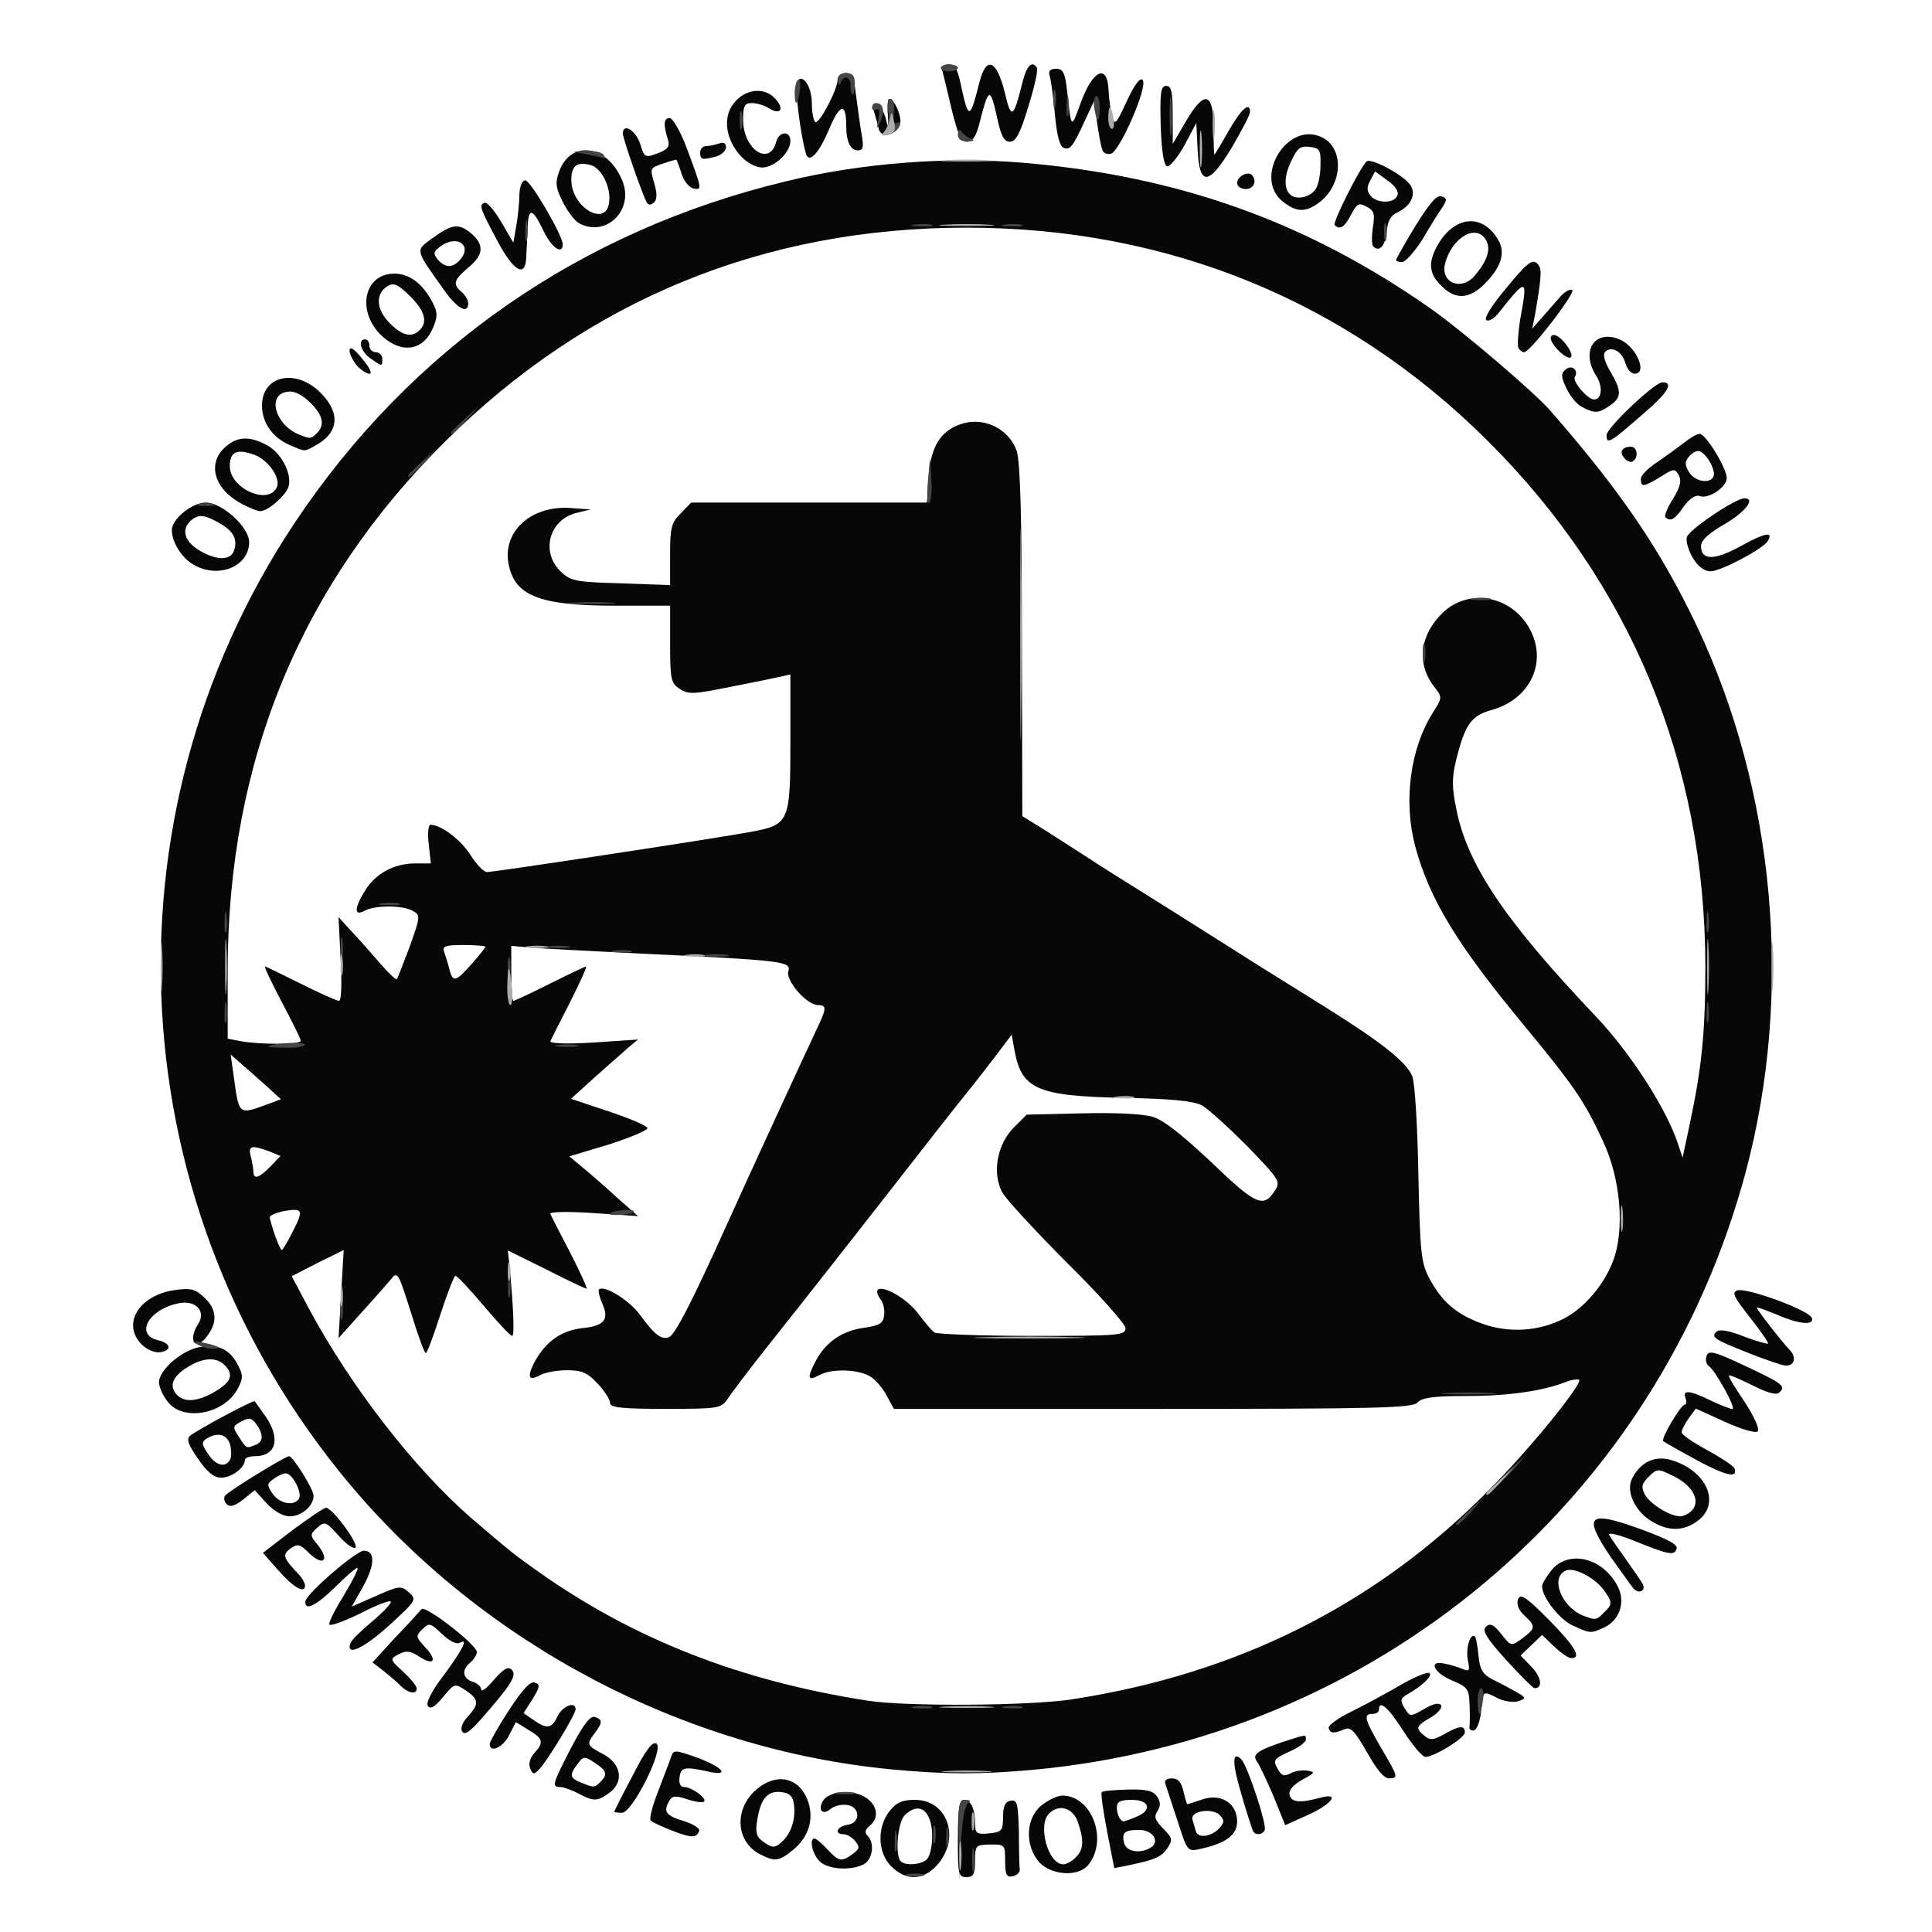 <?xml version="1.0" encoding="utf-8"?>
<!DOCTYPE svg PUBLIC "-//W3C//DTD SVG 1.0//EN" "http://www.w3.org/TR/2001/REC-SVG-20010904/DTD/svg10.dtd">
<svg version="1.0" xmlns="http://www.w3.org/2000/svg" width="59.5mm" height="59.5mm" viewBox="0 0 59.5 59.5" preserveAspectRatio="xMidYMid meet">
 <g fill="#080707">
  <path d="M27.451 57.481 c-0.423 -0.410 -0.450 -1.204 -0.053 -1.707 0.212 -0.265 0.384 -0.344 0.781 -0.344 0.992 0 1.402 1.151 0.714 1.971 -0.437 0.516 -0.979 0.542 -1.442 0.079z m1.098 -0.225 c0.093 -0.093 0.159 -0.397 0.159 -0.701 0 -0.794 -0.397 -1.098 -0.847 -0.648 -0.212 0.198 -0.304 1.244 -0.119 1.416 0.146 0.146 0.635 0.106 0.807 -0.066z"/>
  <path d="M29.501 56.621 c0 -0.926 0.040 -1.191 0.185 -1.191 0.212 0 0.344 0.278 0.344 0.741 0 0.291 0.053 0.331 0.437 0.291 0.384 -0.040 0.423 -0.079 0.423 -0.503 0 -0.331 0.066 -0.476 0.238 -0.503 0.198 -0.040 0.225 0.079 0.251 0.952 0 0.556 0.013 1.085 0.026 1.164 0.013 0.093 -0.093 0.185 -0.212 0.212 -0.198 0.040 -0.238 -0.053 -0.238 -0.476 0 -0.503 -0.013 -0.503 -0.463 -0.503 -0.450 0.013 -0.463 0.026 -0.463 0.516 0 0.397 -0.053 0.489 -0.265 0.489 -0.251 0 -0.265 -0.093 -0.265 -1.191z"/>
  <path d="M32.015 57.362 c-0.450 -0.503 -0.437 -1.336 0.040 -1.746 0.212 -0.172 0.503 -0.317 0.661 -0.317 0.926 0 1.429 1.402 0.781 2.156 -0.304 0.344 -1.098 0.304 -1.482 -0.093z m1.111 -0.159 c0.251 -0.238 0.265 -0.516 0.066 -1.098 -0.159 -0.437 -0.582 -0.556 -0.886 -0.251 -0.357 0.357 -0.026 1.561 0.437 1.561 0.093 0 0.278 -0.093 0.384 -0.212z"/>
  <path d="M25.228 57.309 c-0.225 -0.238 -0.304 -0.688 -0.146 -0.688 0.053 0 0.225 0.146 0.397 0.331 0.357 0.384 0.437 0.397 0.781 0.146 0.212 -0.159 0.225 -0.212 0.079 -0.397 -0.093 -0.119 -0.265 -0.212 -0.357 -0.212 -0.304 0 -0.212 -0.238 0.119 -0.291 0.410 -0.053 0.397 -0.556 -0.013 -0.609 -0.172 -0.026 -0.397 0.026 -0.503 0.119 -0.251 0.212 -0.410 0.040 -0.238 -0.251 0.198 -0.304 0.926 -0.357 1.323 -0.093 0.357 0.238 0.410 0.622 0.119 0.860 -0.146 0.119 -0.172 0.212 -0.066 0.317 0.225 0.225 0.146 0.728 -0.119 0.873 -0.410 0.212 -1.138 0.159 -1.376 -0.106z"/>
  <path d="M34.092 56.383 c-0.119 -0.622 -0.198 -1.164 -0.159 -1.191 0.026 -0.040 0.397 -0.066 0.807 -0.079 0.582 -0.013 0.781 0.040 0.900 0.225 0.106 0.159 0.106 0.291 0 0.450 -0.106 0.159 -0.066 0.278 0.185 0.529 0.291 0.291 0.291 0.344 0.132 0.595 -0.185 0.278 -0.397 0.370 -1.244 0.542 l-0.397 0.079 -0.225 -1.151z m1.349 0.516 c0.291 -0.185 0.066 -0.542 -0.357 -0.542 -0.463 0 -0.542 0.079 -0.463 0.410 0.079 0.265 0.489 0.331 0.820 0.132z m-0.463 -0.939 c0.516 -0.198 0.437 -0.529 -0.119 -0.529 -0.357 0 -0.463 0.053 -0.463 0.238 0 0.212 0.106 0.423 0.212 0.423 0.013 0 0.185 -0.053 0.370 -0.132z"/>
  <path d="M23.416 57.110 c-0.767 -0.384 -0.820 -1.416 -0.106 -2.011 0.595 -0.503 1.270 -0.370 1.548 0.304 0.225 0.556 0.079 1.138 -0.410 1.548 -0.450 0.370 -0.569 0.397 -1.032 0.159z m0.714 -0.437 c0.251 -0.251 0.384 -0.701 0.317 -1.124 -0.026 -0.225 -0.132 -0.331 -0.384 -0.357 -0.423 -0.053 -0.635 0.198 -0.741 0.847 -0.066 0.384 -0.026 0.529 0.159 0.661 0.317 0.238 0.397 0.225 0.648 -0.026z"/>
  <path d="M36.261 56.065 c-0.172 -0.529 -0.344 -1.045 -0.370 -1.124 -0.040 -0.106 0.040 -0.172 0.198 -0.172 0.198 0 0.291 0.119 0.357 0.397 0.053 0.225 0.106 0.397 0.119 0.397 0.026 0 0.225 -0.066 0.463 -0.146 0.569 -0.198 1.072 0.119 1.072 0.675 0 0.423 -0.344 0.675 -1.124 0.847 -0.410 0.093 -0.410 0.079 -0.714 -0.873z m1.323 0.198 c0.132 -0.146 0.119 -0.225 -0.026 -0.370 -0.238 -0.225 -0.913 -0.119 -0.833 0.146 0.026 0.106 0.079 0.265 0.106 0.370 0.079 0.225 0.529 0.146 0.754 -0.146z"/>
  <path d="M20.677 56.369 c-0.304 -0.119 -0.595 -0.251 -0.635 -0.304 -0.053 -0.053 0.053 -0.463 0.238 -0.926 0.172 -0.463 0.357 -0.926 0.397 -1.058 0.066 -0.198 0.132 -0.185 0.807 0.053 0.807 0.304 1.005 0.582 0.317 0.423 -0.728 -0.159 -0.833 -0.132 -0.873 0.185 -0.026 0.172 0.026 0.291 0.132 0.291 0.238 0 0.728 0.357 0.622 0.450 -0.040 0.040 -0.265 0.013 -0.503 -0.066 -0.357 -0.119 -0.463 -0.119 -0.556 0.026 -0.212 0.344 -0.119 0.476 0.423 0.635 0.291 0.093 0.516 0.225 0.489 0.304 -0.079 0.238 -0.251 0.225 -0.860 -0.013z"/>
  <path d="M38.589 56.396 c-0.026 -0.066 -0.198 -0.569 -0.357 -1.138 -0.291 -0.966 -0.291 -1.363 0 -1.072 0.185 0.185 0.807 2.051 0.714 2.183 -0.079 0.146 -0.278 0.159 -0.357 0.026z"/>
  <path d="M39.224 55.324 c-0.212 -0.489 -0.437 -0.966 -0.503 -1.058 -0.172 -0.225 -0.026 -0.344 0.754 -0.609 0.781 -0.251 0.741 -0.251 0.741 -0.079 0 0.079 -0.238 0.251 -0.516 0.370 -0.463 0.212 -0.503 0.265 -0.357 0.516 0.119 0.225 0.198 0.251 0.384 0.159 0.132 -0.079 0.370 -0.119 0.529 -0.093 0.265 0.040 0.251 0.066 -0.146 0.278 -0.278 0.159 -0.423 0.317 -0.397 0.463 0.053 0.238 0.317 0.265 0.952 0.093 0.635 -0.172 0.344 0.212 -0.410 0.542 l-0.675 0.304 -0.357 -0.886z"/>
  <path d="M18.918 55.801 c0 -0.026 0.251 -0.529 0.569 -1.124 0.397 -0.781 0.609 -1.058 0.728 -0.979 0.251 0.159 -0.741 2.130 -1.058 2.130 -0.132 0 -0.238 -0.013 -0.238 -0.026z"/>
  <path d="M17.806 55.232 c-0.198 -0.106 -0.463 -0.198 -0.556 -0.198 -0.265 0 -0.238 -0.093 0.344 -1.217 0.384 -0.728 0.595 -0.992 0.728 -0.939 0.238 0.079 0.238 0.172 0 0.489 -0.265 0.357 -0.265 0.384 0.265 0.661 0.556 0.304 0.635 0.860 0.172 1.191 -0.370 0.265 -0.476 0.265 -0.952 0.013z m0.688 -0.357 c0.225 -0.225 0.198 -0.344 -0.172 -0.582 -0.317 -0.212 -0.357 -0.212 -0.529 0.026 -0.265 0.344 -0.251 0.437 0.106 0.582 0.397 0.159 0.410 0.159 0.595 -0.026z"/>
  <path d="M42.095 53.962 c-0.344 -0.609 -0.489 -0.781 -0.661 -0.714 -0.370 0.146 -0.450 0.146 -0.516 -0.026 -0.026 -0.079 0.291 -0.317 0.714 -0.516 0.423 -0.212 1.111 -0.582 1.535 -0.833 0.423 -0.238 0.807 -0.397 0.860 -0.344 0.093 0.079 -0.212 0.384 -0.701 0.661 -0.198 0.119 -0.212 0.185 -0.066 0.423 0.172 0.265 0.172 0.265 0.609 0.013 0.278 -0.159 0.450 -0.198 0.516 -0.106 0.040 0.066 -0.093 0.238 -0.317 0.370 -0.463 0.265 -0.489 0.331 -0.198 0.569 0.185 0.146 0.278 0.132 0.609 -0.053 0.463 -0.265 0.635 -0.278 0.635 -0.053 0 0.172 -0.939 0.754 -1.217 0.754 -0.093 0 -0.397 -0.357 -0.675 -0.794 -0.463 -0.728 -0.754 -0.979 -0.754 -0.661 0 0.079 -0.093 0.132 -0.198 0.132 -0.291 0 -0.251 0.159 0.265 1.045 0.529 0.900 0.542 0.939 0.238 0.939 -0.159 0 -0.397 -0.304 -0.675 -0.807z"/>
  <path d="M16.325 54.451 c-0.053 -0.132 0 -0.317 0.132 -0.463 0.304 -0.331 0.265 -0.450 -0.185 -0.714 l-0.384 -0.238 -0.212 0.410 c-0.185 0.370 -0.595 0.556 -0.595 0.265 0 -0.066 0.265 -0.542 0.595 -1.045 0.423 -0.648 0.661 -0.900 0.794 -0.847 0.172 0.053 0.159 0.132 -0.066 0.503 l-0.278 0.437 0.304 0.212 c0.410 0.291 0.569 0.265 0.741 -0.119 0.146 -0.304 0.556 -0.476 0.556 -0.212 0 0.159 -0.886 1.614 -1.124 1.852 -0.159 0.172 -0.198 0.159 -0.278 -0.040z"/>
  <path d="M27.451 54.491 c-6.390 -0.609 -12.554 -3.863 -16.682 -8.784 -7.078 -8.453 -7.766 -20.479 -1.693 -29.607 3.572 -5.358 8.797 -8.996 15.134 -10.517 2.328 -0.569 5.001 -0.767 7.316 -0.569 4.789 0.410 8.731 1.826 12.528 4.485 0.979 0.688 3.215 2.593 3.704 3.162 2.170 2.487 3.373 4.260 4.485 6.588 2.434 5.120 2.990 11.337 1.521 16.841 -2.725 10.160 -11.390 17.436 -21.947 18.415 -1.654 0.146 -2.646 0.146 -4.366 -0.013z m5.556 -2.156 c5.106 -0.781 9.379 -2.924 12.859 -6.456 1.230 -1.230 2.884 -3.268 2.765 -3.387 -0.040 -0.026 -0.238 0 -0.437 0.079 -0.714 0.278 -1.786 0.423 -3.069 0.423 -0.992 0 -1.336 0.053 -1.468 0.198 -0.146 0.172 -1.217 0.198 -8.149 0.198 l-7.977 0 -0.212 -0.384 c-0.106 -0.225 -0.331 -0.489 -0.489 -0.595 -0.344 -0.238 -1.191 -0.278 -1.587 -0.066 -0.370 0.198 -0.397 0.106 -0.132 -0.410 0.304 -0.595 0.820 -0.952 1.508 -1.045 0.463 -0.066 0.582 -0.132 0.609 -0.384 0.026 -0.172 -0.026 -0.397 -0.119 -0.503 -0.079 -0.106 -0.119 -0.225 -0.079 -0.278 0.172 -0.159 0.913 0.278 1.257 0.741 0.198 0.265 0.410 0.516 0.489 0.569 0.066 0.053 1.429 0.106 3.016 0.106 2.659 0 2.871 -0.013 2.871 -0.238 0 -0.119 -0.807 -1.032 -1.799 -2.011 -0.979 -0.979 -1.879 -1.958 -1.998 -2.170 -0.317 -0.595 -0.159 -1.468 0.344 -1.984 l0.410 -0.410 1.693 -0.040 c1.005 -0.026 1.879 0.013 2.183 0.106 0.331 0.093 0.913 0.556 1.812 1.402 1.363 1.310 1.601 1.416 1.945 0.886 0.198 -0.291 0.159 -0.344 -0.833 -1.376 -0.582 -0.582 -1.217 -1.164 -1.416 -1.270 -0.278 -0.132 -0.939 -0.198 -2.381 -0.225 -2.699 -0.053 -3.175 -0.265 -3.387 -1.508 l-0.079 -0.437 -0.529 0.701 c-0.291 0.384 -0.635 0.820 -0.754 0.966 -0.119 0.146 -0.595 0.741 -1.058 1.336 -2.487 3.188 -4.128 5.278 -5.120 6.522 -0.609 0.767 -1.191 1.535 -1.296 1.707 -0.198 0.278 -0.291 0.291 -1.905 0.291 -1.376 0 -1.707 -0.040 -1.707 -0.185 0 -0.106 -0.172 -0.370 -0.384 -0.595 -0.304 -0.331 -0.489 -0.410 -0.939 -0.410 -0.304 0 -0.661 0.066 -0.820 0.146 -0.357 0.198 -0.423 0.079 -0.198 -0.370 0.344 -0.648 0.820 -0.992 1.482 -1.072 0.688 -0.066 0.847 -0.265 0.609 -0.781 -0.079 -0.185 -0.119 -0.370 -0.093 -0.410 0.159 -0.146 0.913 0.317 1.244 0.754 0.463 0.635 0.675 0.807 0.913 0.714 0.185 -0.066 0.714 -1.098 1.759 -3.413 0.609 -1.363 2.553 -5.569 2.791 -6.072 0.304 -0.635 0.317 -0.741 0.040 -0.741 -0.344 0 -1.005 -0.754 -0.913 -1.045 0.093 -0.304 -0.159 -0.331 -4.564 -0.542 -1.561 -0.079 -3.096 -0.159 -3.400 -0.185 l-0.569 -0.053 0 0.847 c0 0.463 0.026 0.847 0.066 0.847 0.040 0 0.542 -0.238 1.124 -0.529 0.582 -0.291 1.085 -0.529 1.111 -0.529 0.040 0 -0.185 0.489 -0.489 1.098 -0.304 0.595 -0.582 1.138 -0.609 1.204 -0.026 0.066 0.516 0.093 1.323 0.040 l1.376 -0.093 -0.317 0.265 c-0.172 0.159 -0.635 0.556 -1.032 0.913 l-0.714 0.648 1.151 0.384 c0.635 0.212 1.177 0.437 1.204 0.516 0.013 0.066 -0.516 0.291 -1.177 0.503 l-1.230 0.370 0.397 0.331 c0.225 0.185 0.701 0.595 1.058 0.926 l0.661 0.582 -1.376 -0.093 c-0.807 -0.053 -1.349 -0.040 -1.323 0.026 0.026 0.066 0.304 0.609 0.622 1.217 0.304 0.595 0.529 1.085 0.489 1.085 -0.040 0 -0.595 -0.265 -1.244 -0.595 l-1.177 -0.582 0.053 0.489 c0.119 1.257 0.159 2.143 0.079 2.143 -0.053 0 -0.450 -0.423 -0.873 -0.926 -0.437 -0.516 -0.820 -0.926 -0.873 -0.926 -0.040 0 -0.251 0.542 -0.463 1.191 -0.212 0.661 -0.410 1.191 -0.450 1.191 -0.040 0 -0.251 -0.569 -0.463 -1.270 -0.384 -1.217 -0.410 -1.257 -0.609 -1.005 -0.119 0.146 -0.529 0.609 -0.913 1.032 l-0.701 0.781 0.079 -1.363 0.079 -1.349 -0.807 0.397 -0.794 0.410 0.542 1.019 c1.296 2.408 3.254 4.921 4.974 6.416 1.217 1.045 1.389 1.177 2.103 1.680 2.924 2.064 6.191 3.347 10.120 3.956 1.177 0.185 4.974 0.159 6.284 -0.040z m15.147 -11.721 c0.635 -0.331 1.230 -1.019 1.521 -1.773 0.370 -0.966 0.238 -2.553 -0.317 -3.717 -0.556 -1.204 -0.873 -1.667 -2.421 -3.545 -2.064 -2.487 -2.924 -3.903 -3.360 -5.543 -0.357 -1.376 -0.146 -2.977 0.542 -4.075 0.304 -0.476 0.304 -0.489 0.053 -0.807 -0.556 -0.714 -0.450 -1.601 0.265 -2.289 0.794 -0.754 2.090 -0.529 2.659 0.476 0.582 1.032 0.040 2.196 -1.164 2.527 -0.622 0.172 -0.820 0.437 -1.098 1.587 -0.119 0.489 -0.119 0.820 0.013 1.442 0.331 1.720 1.495 3.453 4.286 6.390 1.045 1.098 2.143 2.778 2.527 3.889 l0.159 0.476 0.212 -0.992 c0.384 -1.799 0.489 -2.871 0.489 -4.921 -0.013 -6.257 -2.302 -11.774 -6.694 -16.153 -4.326 -4.313 -9.842 -6.575 -16.060 -6.575 -6.244 0 -11.655 2.223 -16.047 6.575 -4.458 4.419 -6.694 9.856 -6.707 16.259 l0 2.143 0.410 0.079 c0.582 0.106 1.839 0.106 1.839 -0.013 0 -0.066 -0.265 -0.595 -0.582 -1.191 -0.317 -0.609 -0.556 -1.098 -0.516 -1.098 0.026 0 0.516 0.238 1.098 0.529 0.582 0.291 1.111 0.529 1.177 0.529 0.079 0 0.093 -0.529 0.053 -1.283 l-0.066 -1.296 0.423 0.463 c0.238 0.251 0.635 0.701 0.873 0.979 0.251 0.291 0.476 0.503 0.503 0.463 0.026 -0.026 0.198 -0.489 0.397 -1.005 0.331 -0.926 0.331 -0.966 0.079 -1.098 -0.317 -0.172 -1.138 -0.172 -1.468 0 -0.331 0.185 -0.331 -0.066 0.013 -0.622 0.317 -0.516 0.886 -0.833 1.535 -0.833 l0.489 0 -0.066 -0.595 c-0.040 -0.331 -0.013 -0.595 0.053 -0.595 0.331 0 0.939 0.463 1.230 0.926 0.185 0.291 0.410 0.529 0.516 0.529 0.225 0 6.853 -1.005 8.083 -1.230 1.230 -0.225 1.257 -0.278 1.257 -2.844 l0 -2.011 -0.291 0.066 c-0.172 0.040 -0.873 0.185 -1.561 0.317 -1.111 0.225 -1.296 0.238 -1.548 0.066 -0.278 -0.172 -0.304 -0.291 -0.304 -1.376 l0 -1.191 -1.707 0 c-2.315 0 -3.082 -0.304 -3.268 -1.283 -0.198 -1.019 0.728 -1.839 1.971 -1.720 l0.556 0.040 -0.437 0.106 c-0.847 0.212 -1.111 1.217 -0.476 1.812 0.304 0.291 0.463 0.317 1.852 0.357 l1.508 0.053 0 -0.952 c0 -0.820 0.040 -0.979 0.331 -1.257 l0.317 -0.331 3.625 0 3.638 0 0.053 -0.794 c0.066 -0.979 0.397 -1.468 1.098 -1.654 0.675 -0.172 1.389 0.212 1.614 0.860 0.106 0.331 0.159 2.037 0.159 5.861 l0.013 5.384 0.767 0.476 c0.410 0.265 0.966 0.622 1.217 0.781 0.251 0.172 1.389 0.886 2.514 1.587 1.124 0.714 2.394 1.508 2.805 1.773 0.423 0.265 1.336 0.833 2.037 1.270 1.733 1.085 2.500 1.693 2.672 2.130 0.079 0.225 0.159 1.535 0.185 3.029 0.053 2.368 0.079 2.699 0.331 3.175 0.384 0.728 0.833 1.124 1.654 1.416 0.820 0.291 1.733 0.225 2.487 -0.159z m-39.158 -2.646 c0.357 -0.701 0.344 -0.767 -0.225 -0.675 -0.278 0.053 -0.489 0.146 -0.463 0.212 0.093 0.397 0.317 0.992 0.370 0.992 0.026 0 0.172 -0.238 0.317 -0.529z m-0.661 -2.051 l0.304 -0.317 -0.357 -0.146 c-0.542 -0.198 -0.648 -0.172 -0.556 0.172 0.040 0.159 0.079 0.370 0.079 0.463 0 0.251 0.185 0.185 0.529 -0.172z m0 -1.945 l0.317 -0.119 -0.450 -0.410 c-0.251 -0.225 -0.609 -0.542 -0.781 -0.688 l-0.317 -0.278 0.093 0.661 c0.172 1.244 0.132 1.204 1.138 0.833z m6.191 -4.286 c0.238 -0.265 0.423 -0.503 0.423 -0.529 0 -0.026 -0.304 -0.053 -0.675 -0.053 -0.569 0 -0.661 0.040 -0.595 0.212 0.040 0.119 0.119 0.357 0.159 0.529 0.106 0.423 0.198 0.397 0.688 -0.159z"/>
  <path d="M14.235 53.327 c-0.066 -0.093 0 -0.278 0.172 -0.463 0.357 -0.384 0.344 -0.529 -0.066 -0.807 -0.344 -0.225 -0.344 -0.212 -0.701 0.212 -0.251 0.304 -0.397 0.384 -0.463 0.265 -0.066 -0.093 0.119 -0.450 0.437 -0.873 0.595 -0.794 0.833 -1.230 0.556 -1.072 -0.106 0.066 -0.317 -0.040 -0.556 -0.265 -0.357 -0.344 -0.397 -0.357 -0.609 -0.146 -0.212 0.212 -0.198 0.238 0.093 0.556 0.384 0.410 0.265 0.582 -0.198 0.278 -0.265 -0.172 -0.397 -0.185 -0.622 -0.066 -0.278 0.146 -0.278 0.159 0.146 0.542 0.225 0.212 0.410 0.437 0.410 0.516 0 0.185 -0.251 0.146 -0.476 -0.066 -0.093 -0.106 -0.344 -0.317 -0.529 -0.463 l-0.357 -0.278 0.701 -0.767 c0.397 -0.410 0.754 -0.807 0.807 -0.873 0.119 -0.132 1.707 1.098 1.707 1.323 0 0.079 -0.093 0.225 -0.198 0.317 -0.278 0.225 -0.251 0.489 0.066 0.595 0.146 0.040 0.265 0.159 0.265 0.238 0.013 0.093 0.185 -0.053 0.397 -0.304 0.304 -0.344 0.437 -0.410 0.542 -0.304 0.172 0.172 -0.013 0.463 -0.966 1.548 -0.331 0.370 -0.489 0.476 -0.556 0.357z"/>
  <path d="M45.257 53.168 c0.013 -0.106 0.013 -0.410 0 -0.688 -0.013 -0.463 -0.066 -0.529 -0.542 -0.728 -0.569 -0.238 -0.741 -0.635 -0.225 -0.516 0.159 0.026 0.410 0.106 0.542 0.159 0.225 0.093 0.238 0.066 0.172 -0.278 -0.066 -0.370 0.079 -0.847 0.225 -0.714 0.026 0.040 0.079 0.304 0.106 0.595 0.040 0.423 0.132 0.569 0.437 0.728 0.225 0.106 0.542 0.278 0.728 0.384 0.304 0.172 0.304 0.198 0.066 0.278 -0.146 0.053 -0.423 0.013 -0.622 -0.079 -0.489 -0.251 -0.476 -0.251 -0.529 0.370 -0.026 0.304 -0.119 0.569 -0.212 0.609 -0.093 0.026 -0.172 -0.026 -0.146 -0.119z"/>
  <path d="M46.381 51.118 c-0.609 -0.675 -0.741 -0.900 -0.622 -1.019 0.132 -0.119 0.238 -0.079 0.476 0.225 0.304 0.384 0.304 0.384 0.648 0.132 0.410 -0.304 0.423 -0.370 0.066 -0.701 -0.185 -0.172 -0.251 -0.344 -0.198 -0.503 0.079 -0.185 0.238 -0.079 0.939 0.622 0.820 0.833 1.032 1.191 0.701 1.191 -0.093 0 -0.317 -0.159 -0.529 -0.357 l-0.370 -0.357 -0.331 0.317 -0.331 0.317 0.344 0.357 c0.304 0.317 0.344 0.661 0.079 0.648 -0.053 -0.013 -0.437 -0.397 -0.873 -0.873z"/>
  <path d="M10.795 50.602 c0.040 -0.106 0.344 -0.397 0.661 -0.661 0.317 -0.265 0.582 -0.542 0.582 -0.609 0 -0.066 -0.410 0.079 -0.913 0.344 -0.516 0.251 -0.952 0.410 -0.979 0.357 -0.040 -0.053 0.172 -0.463 0.450 -0.913 0.278 -0.463 0.463 -0.833 0.410 -0.833 -0.053 0 -0.357 0.265 -0.688 0.595 -0.595 0.582 -0.939 0.741 -0.913 0.437 0.013 -0.225 1.561 -1.561 1.799 -1.561 0.357 0 0.344 0.437 -0.013 1.085 l-0.357 0.635 0.754 -0.331 c0.714 -0.317 0.767 -0.317 1.005 -0.106 0.251 0.225 0.225 0.251 -0.582 0.992 -0.794 0.728 -1.376 1.005 -1.217 0.569z"/>
  <path d="M48.458 50.072 c-0.410 -0.172 -0.966 -0.873 -0.966 -1.217 0 -0.093 0.146 -0.317 0.304 -0.516 0.542 -0.622 1.574 -0.357 2.024 0.516 0.251 0.476 0.066 1.045 -0.423 1.270 -0.410 0.185 -0.410 0.185 -0.939 -0.053z m0.939 -0.410 c0.265 -0.251 0.265 -0.317 0 -0.688 -0.265 -0.370 -0.900 -0.714 -1.164 -0.609 -0.503 0.198 -0.159 1.111 0.516 1.389 0.384 0.146 0.423 0.146 0.648 -0.093z"/>
  <path d="M50.297 48.908 c-0.079 -0.093 -0.384 -0.529 -0.688 -0.952 -0.873 -1.296 -0.714 -1.455 0.926 -0.860 0.860 0.317 1.151 0.476 1.098 0.609 -0.079 0.212 -0.225 0.185 -1.402 -0.291 -0.410 -0.159 -0.714 -0.225 -0.675 -0.146 0.053 0.093 0.278 0.423 0.516 0.754 0.238 0.331 0.463 0.661 0.516 0.754 0.119 0.225 -0.132 0.331 -0.291 0.132z"/>
  <path d="M8.573 48.366 l-0.476 -0.542 0.913 -0.701 c0.503 -0.370 0.966 -0.688 1.032 -0.688 0.185 0 0.966 1.045 0.913 1.217 -0.026 0.079 -0.251 -0.053 -0.503 -0.331 -0.410 -0.463 -0.450 -0.476 -0.675 -0.278 -0.238 0.212 -0.238 0.238 0.013 0.542 0.370 0.463 0.172 0.661 -0.251 0.265 -0.304 -0.304 -0.370 -0.317 -0.595 -0.159 -0.265 0.198 -0.225 0.291 0.291 0.833 0.079 0.093 0.159 0.238 0.159 0.304 0 0.265 -0.357 0.066 -0.820 -0.463z"/>
  <path d="M50.853 46.844 c-0.516 -0.317 -0.794 -0.939 -0.582 -1.323 0.265 -0.516 0.728 -0.714 1.244 -0.542 1.058 0.344 1.468 1.310 0.794 1.839 -0.437 0.344 -0.926 0.357 -1.455 0.026z m1.270 -0.344 c0.251 -0.304 -0.013 -0.767 -0.595 -1.045 -0.476 -0.238 -0.503 -0.225 -0.754 0.026 -0.212 0.212 -0.238 0.304 -0.119 0.542 0.172 0.304 0.754 0.661 1.085 0.675 0.119 0 0.291 -0.093 0.384 -0.198z"/>
  <path d="M8.215 46.302 l-0.370 -0.410 -0.357 0.291 c-0.251 0.198 -0.410 0.238 -0.503 0.146 -0.079 -0.079 -0.106 -0.198 -0.053 -0.265 0.066 -0.119 1.852 -1.217 1.971 -1.217 0.119 0 0.754 1.019 0.754 1.217 0 0.317 -0.370 0.635 -0.741 0.635 -0.198 0 -0.476 -0.159 -0.701 -0.397z m0.992 -0.146 c0.106 -0.185 -0.198 -0.781 -0.410 -0.781 -0.079 0 -0.251 0.079 -0.370 0.172 -0.212 0.146 -0.212 0.185 -0.026 0.463 0.225 0.304 0.648 0.384 0.807 0.146z"/>
  <path d="M6.099 44.926 c-0.304 -0.437 -0.370 -0.609 -0.238 -0.714 0.251 -0.198 1.958 -1.111 1.984 -1.058 0.013 0.013 0.159 0.225 0.331 0.463 0.476 0.688 0.331 1.230 -0.331 1.230 -0.172 0 -0.304 0.053 -0.304 0.119 0 0.238 -0.410 0.542 -0.728 0.542 -0.225 0 -0.437 -0.172 -0.714 -0.582z m0.979 0.040 c0.053 -0.066 0.053 -0.278 0.013 -0.463 -0.093 -0.331 -0.384 -0.410 -0.728 -0.198 -0.159 0.106 -0.159 0.172 0.040 0.463 0.225 0.357 0.529 0.450 0.675 0.198z m0.781 -0.463 c0.251 -0.093 0.265 -0.317 0.040 -0.635 -0.146 -0.198 -0.225 -0.225 -0.463 -0.093 -0.278 0.146 -0.278 0.172 -0.079 0.476 0.238 0.370 0.225 0.357 0.503 0.251z"/>
  <path d="M52.255 44.966 c-0.542 -0.291 -1.005 -0.556 -1.032 -0.582 -0.079 -0.079 0.542 -1.124 0.661 -1.124 0.053 0 0.066 -0.093 0.026 -0.198 -0.106 -0.265 0.119 -0.251 0.767 0.066 0.304 0.146 0.609 0.265 0.675 0.265 0.132 0 -0.529 -1.204 -0.741 -1.336 -0.066 -0.053 -0.093 -0.185 -0.053 -0.304 0.066 -0.172 0.238 -0.132 1.111 0.278 1.217 0.569 1.336 0.648 1.138 0.847 -0.093 0.093 -0.331 0.040 -0.833 -0.212 -0.370 -0.185 -0.701 -0.331 -0.728 -0.304 -0.026 0.026 0.198 0.397 0.489 0.820 0.291 0.450 0.463 0.833 0.397 0.900 -0.066 0.066 -0.503 -0.066 -1.005 -0.291 l-0.900 -0.410 -0.225 0.304 c-0.119 0.172 -0.212 0.357 -0.212 0.423 0 0.079 0.357 0.317 0.794 0.556 0.437 0.238 0.807 0.489 0.833 0.556 0.106 0.317 -0.238 0.238 -1.164 -0.251z"/>
  <path d="M5.173 43.180 c-0.159 -0.198 -0.278 -0.476 -0.278 -0.609 0 -0.370 0.701 -0.992 1.257 -1.085 0.556 -0.106 0.926 0.066 1.177 0.556 0.159 0.304 0.159 0.410 0 0.714 -0.410 0.794 -1.680 1.032 -2.156 0.423z m1.296 -0.238 c0.622 -0.331 0.754 -0.569 0.476 -0.873 -0.265 -0.291 -0.688 -0.278 -1.217 0.066 -0.410 0.265 -0.516 0.542 -0.304 0.794 0.212 0.251 0.569 0.251 1.045 0.013z"/>
  <path d="M53.856 41.672 c-1.098 -0.437 -1.164 -0.489 -0.992 -0.661 0.079 -0.079 0.384 -0.040 0.833 0.146 0.384 0.146 0.728 0.238 0.754 0.225 0.026 -0.026 -0.225 -0.384 -0.556 -0.807 -0.489 -0.622 -0.569 -0.767 -0.397 -0.833 0.265 -0.106 2.223 0.609 2.302 0.847 0.079 0.238 -0.397 0.198 -1.085 -0.106 -0.331 -0.132 -0.609 -0.238 -0.609 -0.212 0 0.066 0.754 1.032 1.005 1.296 0.225 0.225 0.159 0.503 -0.119 0.489 -0.093 0 -0.595 -0.172 -1.138 -0.384z"/>
  <path d="M4.366 41.407 c-0.635 -0.635 -0.079 -1.535 1.045 -1.680 0.463 -0.066 0.609 -0.026 0.873 0.225 0.384 0.357 0.423 0.741 0.119 1.164 -0.370 0.529 -0.648 0.198 -0.291 -0.357 0.238 -0.384 -0.093 -0.728 -0.609 -0.622 -0.926 0.185 -1.363 0.966 -0.635 1.138 0.397 0.093 0.437 0.317 0.066 0.370 -0.159 0.026 -0.410 -0.079 -0.569 -0.238z"/>
  <path d="M5.927 17.370 c-0.357 -0.225 -0.635 -0.688 -0.635 -1.045 0 -0.344 0.622 -0.847 1.045 -0.847 0.503 0 1.336 0.754 1.336 1.217 0 0.767 -0.979 1.151 -1.746 0.675z m1.283 -0.423 c0.119 -0.370 -0.040 -0.622 -0.542 -0.886 -0.344 -0.185 -0.503 -0.212 -0.688 -0.106 -0.410 0.265 -0.357 0.675 0.132 0.979 0.542 0.331 0.992 0.344 1.098 0.013z"/>
  <path d="M52.136 17.185 c-0.132 -0.225 -0.225 -0.516 -0.185 -0.648 0.066 -0.225 1.495 -1.191 1.773 -1.191 0.357 0 0.026 0.423 -0.609 0.794 -0.489 0.278 -0.728 0.503 -0.728 0.675 0 0.450 0.410 0.450 1.230 0 0.741 -0.410 1.019 -0.463 0.820 -0.146 -0.146 0.238 -1.442 0.926 -1.759 0.926 -0.185 0 -0.384 -0.146 -0.542 -0.410z"/>
  <path d="M51.289 15.928 c-0.040 -0.040 0.066 -0.304 0.238 -0.569 0.225 -0.370 0.265 -0.556 0.172 -0.728 -0.119 -0.212 -0.159 -0.198 -0.556 0.053 -0.529 0.317 -0.609 0.331 -0.609 0.066 0 -0.106 0.225 -0.344 0.503 -0.516 0.265 -0.185 0.635 -0.450 0.820 -0.595 0.185 -0.146 0.397 -0.278 0.489 -0.278 0.185 0 0.833 1.058 0.833 1.363 0 0.278 -0.556 0.648 -0.820 0.556 -0.132 -0.053 -0.317 0.066 -0.503 0.317 -0.278 0.410 -0.410 0.476 -0.569 0.331z m1.495 -1.336 c-0.013 -0.278 -0.304 -0.701 -0.489 -0.701 -0.079 0 -0.212 0.079 -0.291 0.185 -0.119 0.146 -0.119 0.251 0.013 0.463 0.212 0.344 0.767 0.370 0.767 0.053z"/>
  <path d="M7.474 15.531 c-0.860 -0.437 -1.111 -1.230 -0.556 -1.746 0.370 -0.344 0.754 -0.370 1.296 -0.079 0.437 0.225 0.781 0.873 0.675 1.270 -0.066 0.265 -0.635 0.767 -0.873 0.767 -0.079 0 -0.317 -0.093 -0.542 -0.212z m1.058 -0.542 c0.106 -0.291 -0.278 -0.820 -0.688 -0.979 -0.542 -0.198 -0.767 -0.106 -0.767 0.344 0 0.701 1.217 1.230 1.455 0.635z"/>
  <path d="M50.019 14.102 c-0.159 -0.185 -0.066 -0.344 0.212 -0.344 0.198 0 0.238 0.344 0.053 0.450 -0.066 0.040 -0.185 0 -0.265 -0.106z"/>
  <path d="M8.916 13.705 c-0.529 -0.238 -0.847 -0.688 -0.847 -1.217 0 -0.926 1.045 -1.151 1.799 -0.397 0.635 0.635 0.569 1.244 -0.172 1.640 -0.344 0.185 -0.278 0.185 -0.781 -0.026z m0.847 -0.370 c0.251 -0.251 0.185 -0.556 -0.225 -0.952 -0.251 -0.238 -0.489 -0.357 -0.688 -0.317 -0.635 0.079 -0.384 1.005 0.344 1.310 0.357 0.146 0.384 0.146 0.569 -0.040z"/>
  <path d="M49.477 13.401 c0 -0.225 1.482 -1.627 1.720 -1.627 0.357 0 0.172 0.317 -0.569 0.952 -1.045 0.913 -1.151 0.979 -1.151 0.675z"/>
  <path d="M48.736 12.541 c-0.159 -0.066 -0.370 -0.331 -0.489 -0.569 -0.172 -0.370 -0.185 -0.463 -0.026 -0.595 0.185 -0.159 0.410 0.026 0.278 0.238 -0.079 0.132 0.397 0.688 0.595 0.688 0.238 0 0.278 -0.397 0.066 -0.728 -0.489 -0.754 -0.053 -1.442 0.714 -1.124 0.516 0.212 0.886 1.058 0.463 1.058 -0.106 0 -0.225 -0.146 -0.278 -0.317 -0.093 -0.357 -0.423 -0.556 -0.622 -0.357 -0.079 0.079 -0.026 0.304 0.159 0.609 0.357 0.609 0.344 0.794 -0.013 1.045 -0.344 0.238 -0.463 0.251 -0.847 0.053z"/>
  <path d="M11.086 11.351 c-0.225 -0.185 -0.423 -0.635 -0.265 -0.622 0.053 0 0.225 0.172 0.397 0.397 0.317 0.397 0.238 0.516 -0.132 0.225z"/>
  <path d="M11.404 11.033 c-0.291 -0.198 -0.397 -0.582 -0.159 -0.582 0.079 0 0.132 0.093 0.132 0.198 0 0.106 0.093 0.198 0.198 0.198 0.106 0 0.198 0.093 0.198 0.198 0 0.251 0 0.251 -0.370 -0.013z"/>
  <path d="M48.048 10.848 c-0.291 -0.278 -0.384 -0.529 -0.185 -0.529 0.185 0 0.582 0.503 0.529 0.661 -0.026 0.079 -0.159 0.026 -0.344 -0.132z"/>
  <path d="M46.765 10.716 c-0.040 -0.066 -0.013 -0.463 0.053 -0.886 0.238 -1.283 0.212 -1.296 -0.661 -0.198 -0.132 0.172 -0.304 0.278 -0.384 0.225 -0.079 -0.053 0.172 -0.463 0.622 -0.992 0.595 -0.728 0.781 -0.886 0.926 -0.767 0.172 0.146 0.172 0.304 -0.040 1.561 l-0.093 0.463 0.291 -0.331 c0.159 -0.185 0.410 -0.463 0.556 -0.635 0.146 -0.172 0.317 -0.265 0.384 -0.225 0.119 0.079 -1.296 1.918 -1.482 1.918 -0.053 0 -0.132 -0.053 -0.172 -0.132z"/>
  <path d="M11.774 10.358 c-0.807 -0.741 -0.582 -1.931 0.370 -1.931 0.463 0 0.873 0.304 1.177 0.886 0.159 0.304 0.159 0.437 0.026 0.754 -0.291 0.728 -0.952 0.847 -1.574 0.291z m1.191 -0.238 c0.212 -0.251 0.079 -0.609 -0.397 -1.058 -0.331 -0.317 -0.450 -0.357 -0.635 -0.251 -0.370 0.238 -0.357 0.701 0.053 1.124 0.410 0.423 0.728 0.489 0.979 0.185z"/>
  <path d="M13.692 8.956 c-0.913 -1.283 -0.900 -1.230 -0.423 -1.587 0.635 -0.463 0.833 -0.503 1.204 -0.212 0.450 0.357 0.437 0.688 -0.053 1.085 -0.450 0.384 -0.489 0.516 -0.198 0.754 0.106 0.093 0.198 0.251 0.198 0.344 0 0.344 -0.331 0.172 -0.728 -0.384z m0.437 -0.913 c0.463 -0.463 -0.040 -0.847 -0.569 -0.450 -0.212 0.159 -0.225 0.212 -0.079 0.397 0.212 0.251 0.437 0.265 0.648 0.053z"/>
  <path d="M44.384 8.797 c-0.397 -0.384 -0.410 -0.754 -0.066 -1.323 0.516 -0.820 1.310 -0.886 1.786 -0.146 0.278 0.410 0.159 0.860 -0.357 1.389 -0.489 0.503 -0.926 0.529 -1.363 0.079z m1.019 -0.291 c0.397 -0.463 0.516 -0.820 0.370 -1.098 -0.291 -0.542 -1.058 -0.106 -1.270 0.714 -0.146 0.582 0.489 0.847 0.900 0.384z"/>
  <path d="M15.333 7.448 c-0.542 -1.019 -0.595 -1.138 -0.410 -1.204 0.079 -0.026 0.304 0.238 0.516 0.595 l0.370 0.635 0.093 -0.529 c0.053 -0.291 0.093 -0.728 0.093 -0.952 0.013 -0.265 0.079 -0.437 0.185 -0.437 0.159 0 1.151 1.693 1.151 1.971 0 0.331 -0.344 0.106 -0.582 -0.397 -0.357 -0.741 -0.476 -0.754 -0.503 -0.093 -0.013 0.317 -0.026 0.714 -0.040 0.900 -0.026 0.622 -0.384 0.423 -0.873 -0.489z"/>
  <path d="M42.995 8.004 c0 -0.026 0.265 -0.503 0.595 -1.045 0.437 -0.701 0.661 -0.966 0.807 -0.913 0.172 0.066 0.172 0.106 0.013 0.357 -0.106 0.146 -0.384 0.595 -0.609 0.979 -0.238 0.370 -0.516 0.688 -0.622 0.688 -0.106 0 -0.185 -0.026 -0.185 -0.066z"/>
  <path d="M42.294 7.594 c-0.053 -0.053 -0.053 -0.317 -0.013 -0.595 0.066 -0.410 0.040 -0.516 -0.198 -0.635 -0.238 -0.132 -0.291 -0.093 -0.476 0.251 -0.198 0.384 -0.344 0.476 -0.503 0.317 -0.066 -0.079 0.728 -1.680 0.979 -1.958 0.119 -0.132 1.164 0.423 1.363 0.741 0.172 0.291 0 0.635 -0.423 0.833 -0.185 0.079 -0.291 0.265 -0.317 0.582 -0.040 0.437 -0.225 0.648 -0.410 0.463z m0.741 -1.574 c0.053 -0.119 -0.066 -0.291 -0.304 -0.463 l-0.384 -0.278 -0.146 0.278 c-0.119 0.212 -0.106 0.331 0.013 0.476 0.198 0.238 0.728 0.238 0.820 -0.013z"/>
  <path d="M17.820 6.866 c-0.119 -0.066 -0.344 -0.357 -0.489 -0.648 -0.212 -0.423 -0.238 -0.582 -0.119 -0.913 0.357 -1.032 1.535 -0.847 1.971 0.304 0.331 0.900 -0.556 1.720 -1.363 1.257z m0.939 -0.622 c0.066 -0.476 -0.238 -1.085 -0.582 -1.164 -0.410 -0.106 -0.582 0.026 -0.582 0.463 0 0.833 1.058 1.468 1.164 0.701z"/>
  <path d="M39.502 6.204 c-0.913 -0.728 0.132 -2.474 1.191 -1.984 0.701 0.317 0.675 1.429 -0.040 1.998 -0.437 0.331 -0.714 0.331 -1.151 -0.013z m0.979 -0.331 c0.106 -0.106 0.185 -0.450 0.185 -0.754 0.013 -0.503 -0.013 -0.556 -0.331 -0.595 -0.291 -0.040 -0.384 0.040 -0.569 0.437 -0.304 0.622 -0.198 1.124 0.238 1.124 0.172 0 0.384 -0.093 0.476 -0.212z"/>
  <path d="M19.923 6.244 c-0.119 -0.198 -0.741 -1.971 -0.741 -2.130 0 -0.331 0.384 -0.119 0.529 0.304 0.132 0.437 0.159 0.450 0.542 0.304 0.317 -0.119 0.384 -0.212 0.317 -0.423 -0.146 -0.476 -0.132 -0.661 0.053 -0.661 0.093 0 0.317 0.384 0.503 0.860 0.503 1.349 0.503 1.349 0.238 1.310 -0.132 -0.026 -0.304 -0.225 -0.370 -0.450 -0.066 -0.212 -0.146 -0.410 -0.159 -0.437 -0.013 -0.013 -0.198 0.040 -0.423 0.119 -0.397 0.132 -0.397 0.146 -0.265 0.595 0.093 0.317 0.093 0.503 0 0.595 -0.093 0.093 -0.172 0.093 -0.225 0.013z"/>
  <path d="M38.100 5.636 c0 -0.198 0.317 -0.370 0.450 -0.251 0.172 0.185 0.066 0.437 -0.185 0.437 -0.146 0 -0.265 -0.079 -0.265 -0.185z"/>
  <path d="M36.883 4.604 l-0.040 -0.820 -0.370 0.701 c-0.212 0.370 -0.450 0.661 -0.529 0.635 -0.106 -0.026 -0.172 -0.489 -0.198 -1.257 -0.026 -1.019 0 -1.217 0.172 -1.217 0.159 0 0.198 0.185 0.198 0.900 l0 0.886 0.410 -0.701 c0.569 -0.966 0.847 -0.900 0.847 0.212 0 0.450 0.013 0.820 0.026 0.820 0.013 0 0.212 -0.331 0.437 -0.728 0.384 -0.675 0.661 -0.926 0.661 -0.582 0 0.079 -0.251 0.556 -0.542 1.058 -0.728 1.217 -1.019 1.244 -1.072 0.093z"/>
  <path d="M22.820 4.815 c-0.463 -0.503 -0.569 -1.177 -0.238 -1.614 0.344 -0.463 0.952 -0.542 1.296 -0.159 0.291 0.317 0.159 0.516 -0.198 0.291 -0.146 -0.093 -0.384 -0.159 -0.529 -0.159 -0.225 0 -0.265 0.093 -0.265 0.516 0 0.913 0.820 1.455 1.019 0.675 0.093 -0.331 0.437 -0.344 0.437 -0.026 0 0.357 -0.489 0.820 -0.873 0.820 -0.185 0 -0.463 -0.146 -0.648 -0.344z"/>
  <path d="M21.564 4.696 c0 -0.106 0.079 -0.198 0.185 -0.198 0.106 0 0.278 -0.040 0.397 -0.079 0.132 -0.053 0.212 -0.013 0.212 0.119 0 0.106 -0.132 0.225 -0.291 0.278 -0.450 0.119 -0.503 0.106 -0.503 -0.119z"/>
  <path d="M24.818 4.723 c-0.159 -0.529 -0.357 -2.090 -0.278 -2.209 0.172 -0.278 0.463 0.146 0.463 0.675 0 0.278 0.053 0.529 0.106 0.569 0.119 0.079 0.688 -1.005 0.688 -1.310 0 -0.106 0.106 -0.198 0.251 -0.198 0.198 0 0.251 0.132 0.317 0.701 0.053 0.370 0.119 0.913 0.172 1.191 0.066 0.384 0.053 0.489 -0.119 0.489 -0.225 0 -0.357 -0.265 -0.357 -0.767 0 -0.714 -0.198 -0.675 -0.529 0.119 -0.317 0.754 -0.622 1.072 -0.714 0.741z"/>
  <path d="M33.946 4.604 c-0.040 -0.093 -0.106 -0.463 -0.159 -0.833 l-0.093 -0.661 -0.278 0.595 c-0.384 0.833 -0.463 0.926 -0.661 0.847 -0.119 -0.040 -0.212 -0.410 -0.265 -1.019 -0.053 -0.529 -0.119 -1.058 -0.159 -1.177 -0.053 -0.172 0 -0.238 0.198 -0.238 0.212 0 0.278 0.119 0.344 0.767 0.119 1.085 0.119 1.085 0.397 0.317 0.384 -1.072 0.847 -1.270 0.873 -0.384 0.013 0.238 0.053 0.569 0.106 0.754 0.079 0.304 0.119 0.265 0.450 -0.450 0.238 -0.516 0.410 -0.741 0.489 -0.661 0.185 0.185 -0.714 2.223 -0.979 2.275 -0.119 0.026 -0.238 -0.026 -0.265 -0.132z"/>
  <path d="M29.303 3.347 c-0.132 -0.569 -0.265 -1.111 -0.291 -1.204 -0.040 -0.093 0.040 -0.159 0.198 -0.159 0.212 0 0.291 0.146 0.423 0.820 0.198 0.873 0.251 0.847 0.529 -0.265 0.212 -0.833 0.529 -0.701 0.781 0.304 0.198 0.847 0.265 0.820 0.542 -0.291 0.132 -0.542 0.304 -0.701 0.450 -0.463 0.040 0.066 -0.079 0.595 -0.265 1.191 -0.251 0.833 -0.384 1.085 -0.569 1.085 -0.185 0 -0.278 -0.185 -0.410 -0.820 -0.198 -0.873 -0.251 -0.847 -0.529 0.265 -0.106 0.397 -0.212 0.556 -0.384 0.556 -0.185 0 -0.278 -0.225 -0.476 -1.019z"/>
  <path d="M27.067 3.982 c-0.026 -0.119 -0.093 -0.357 -0.146 -0.529 -0.066 -0.225 -0.053 -0.291 0.079 -0.251 0.106 0.040 0.225 0.238 0.278 0.450 0.079 0.344 0.093 0.331 0.066 -0.106 -0.026 -0.278 0 -0.503 0.040 -0.503 0.159 0 0.410 0.569 0.331 0.794 -0.106 0.317 -0.569 0.437 -0.648 0.146z"/>
 </g>
 <g fill="#464446">
  <path d="M27.953 57.719 c0.119 -0.026 0.331 -0.026 0.463 0 0.119 0.040 0.013 0.066 -0.238 0.066 -0.251 0 -0.357 -0.026 -0.225 -0.066z"/>
  <path d="M29.528 56.661 c-0.026 -1.098 0 -1.230 0.212 -1.230 0.146 0 0.172 0.040 0.066 0.106 -0.093 0.066 -0.172 0.542 -0.212 1.217 l-0.040 1.124 -0.026 -1.217z"/>
  <path d="M29.938 57.282 c0 -0.331 0.026 -0.463 0.053 -0.291 0.026 0.159 0.026 0.423 0 0.595 -0.026 0.159 -0.053 0.026 -0.053 -0.304z"/>
  <path d="M27.556 56.687 c0 -0.291 0.026 -0.397 0.053 -0.225 0.026 0.159 0.026 0.397 0 0.529 -0.040 0.119 -0.066 -0.013 -0.053 -0.304z"/>
  <path d="M29.144 56.555 c0 -0.291 0.026 -0.397 0.053 -0.225 0.026 0.159 0.026 0.397 0 0.529 -0.040 0.119 -0.066 -0.013 -0.053 -0.304z"/>
  <path d="M28.734 56.489 c0 -0.251 0.026 -0.357 0.066 -0.225 0.026 0.119 0.026 0.331 0 0.463 -0.040 0.119 -0.066 0.013 -0.066 -0.238z"/>
  <path d="M25.770 55.205 c0.159 -0.026 0.397 -0.026 0.529 0 0.119 0.040 -0.013 0.066 -0.304 0.053 -0.291 0 -0.397 -0.026 -0.225 -0.053z"/>
  <path d="M45.508 52.388 c0 -0.212 0.053 -0.397 0.106 -0.397 0.066 0 0.093 0.185 0.053 0.397 -0.026 0.225 -0.079 0.397 -0.106 0.397 -0.026 0 -0.053 -0.172 -0.053 -0.397z"/>
  <path d="M28.152 52.559 c0.159 -0.026 0.397 -0.026 0.529 0 0.119 0.040 -0.013 0.066 -0.304 0.053 -0.291 0 -0.397 -0.026 -0.225 -0.053z"/>
  <path d="M30.930 52.559 c0.159 -0.026 0.397 -0.026 0.529 0 0.119 0.040 -0.013 0.066 -0.304 0.053 -0.291 0 -0.397 -0.026 -0.225 -0.053z"/>
  <path d="M44.847 46.924 c0 -0.026 0.198 -0.212 0.437 -0.437 l0.423 -0.384 -0.384 0.437 c-0.370 0.397 -0.476 0.489 -0.476 0.384z"/>
  <path d="M46.170 45.601 c0 -0.026 0.198 -0.212 0.437 -0.437 l0.423 -0.384 -0.384 0.437 c-0.370 0.397 -0.476 0.489 -0.476 0.384z"/>
  <path d="M44.556 42.902 c0.370 -0.026 1.005 -0.026 1.389 0 0.370 0.026 0.066 0.040 -0.701 0.040 -0.767 0 -1.072 -0.013 -0.688 -0.040z"/>
  <path d="M6.085 41.407 c-0.146 -0.106 -0.093 -0.119 0.198 -0.053 0.489 0.106 0.595 0.185 0.251 0.185 -0.132 0 -0.344 -0.066 -0.450 -0.132z"/>
  <path d="M10.477 40.349 c0 -0.251 0.026 -0.357 0.066 -0.225 0.026 0.119 0.026 0.331 0 0.463 -0.040 0.119 -0.066 0.013 -0.066 -0.238z"/>
  <path d="M15.650 39.621 c0 -0.291 0.026 -0.397 0.053 -0.225 0.026 0.159 0.026 0.397 0 0.529 -0.040 0.119 -0.066 -0.013 -0.053 -0.304z"/>
  <path d="M18.785 37.386 c0 -0.093 0.661 -0.172 0.728 -0.093 0.026 0.053 -0.132 0.106 -0.344 0.119 -0.212 0.013 -0.384 0.013 -0.384 -0.026z"/>
  <path d="M8.268 32.213 c0.304 -0.106 1.124 -0.132 1.124 -0.040 0 0.053 -0.278 0.106 -0.622 0.093 -0.357 0 -0.569 -0.026 -0.503 -0.053z"/>
  <path d="M17.171 32.187 c0.159 -0.026 0.423 -0.026 0.595 0 0.159 0.026 0.026 0.053 -0.304 0.053 -0.331 0 -0.463 -0.026 -0.291 -0.053z"/>
  <path d="M6.919 31.155 c0 -0.291 0.026 -0.397 0.053 -0.225 0.026 0.159 0.026 0.397 0 0.529 -0.040 0.119 -0.066 -0.013 -0.053 -0.304z"/>
  <path d="M52.559 31.155 c0 -0.291 0.026 -0.397 0.053 -0.225 0.026 0.159 0.026 0.397 0 0.529 -0.040 0.119 -0.066 -0.013 -0.053 -0.304z"/>
  <path d="M15.637 29.766 c0 -0.251 0.026 -0.357 0.066 -0.225 0.026 0.119 0.026 0.331 0 0.463 -0.040 0.119 -0.066 0.013 -0.066 -0.238z"/>
  <path d="M10.491 29.170 c0 -0.291 0.026 -0.397 0.053 -0.225 0.026 0.159 0.026 0.397 0 0.529 -0.040 0.119 -0.066 -0.013 -0.053 -0.304z"/>
  <path d="M21.736 29.408 c0.198 -0.026 0.489 -0.026 0.661 0 0.159 0.026 0 0.053 -0.370 0.053 -0.357 0 -0.503 -0.026 -0.291 -0.053z"/>
  <path d="M18.891 29.276 c0.159 -0.026 0.397 -0.026 0.529 0 0.119 0.040 -0.013 0.066 -0.304 0.053 -0.291 0 -0.397 -0.026 -0.225 -0.053z"/>
  <path d="M16.907 29.144 c0.159 -0.026 0.423 -0.026 0.595 0 0.159 0.026 0.026 0.053 -0.304 0.053 -0.331 0 -0.463 -0.026 -0.291 -0.053z"/>
  <path d="M6.919 28.377 c0 -0.291 0.026 -0.397 0.053 -0.225 0.026 0.159 0.026 0.397 0 0.529 -0.040 0.119 -0.066 -0.013 -0.053 -0.304z"/>
  <path d="M52.559 28.377 c0 -0.291 0.026 -0.397 0.053 -0.225 0.026 0.159 0.026 0.397 0 0.529 -0.040 0.119 -0.066 -0.013 -0.053 -0.304z"/>
  <path d="M11.748 27.821 c0.159 -0.026 0.397 -0.026 0.529 0 0.119 0.040 -0.013 0.066 -0.304 0.053 -0.291 0 -0.397 -0.026 -0.225 -0.053z"/>
  <path d="M43.815 20.108 c0 -0.251 0.026 -0.357 0.066 -0.225 0.026 0.119 0.026 0.331 0 0.463 -0.040 0.119 -0.066 0.013 -0.066 -0.238z"/>
  <path d="M17.634 18.561 c0.344 -0.026 0.886 -0.026 1.191 0 0.304 0.026 0.026 0.040 -0.635 0.040 -0.648 0 -0.900 -0.013 -0.556 -0.040z"/>
  <path d="M45.350 18.428 c0.159 -0.026 0.397 -0.026 0.529 0 0.119 0.040 -0.013 0.066 -0.304 0.053 -0.291 0 -0.397 -0.026 -0.225 -0.053z"/>
  <path d="M6.125 15.518 c0.119 -0.026 0.331 -0.026 0.463 0 0.119 0.040 0.013 0.066 -0.238 0.066 -0.251 0 -0.357 -0.026 -0.225 -0.066z"/>
  <path d="M28.575 14.843 l0.066 -0.754 0.040 0.648 c0.026 0.357 0 0.688 -0.066 0.754 -0.053 0.053 -0.079 -0.238 -0.040 -0.648z"/>
  <path d="M12.568 14.645 c0 -0.026 0.198 -0.212 0.437 -0.437 l0.423 -0.384 -0.384 0.437 c-0.370 0.397 -0.476 0.489 -0.476 0.384z"/>
  <path d="M13.891 13.322 c0 -0.026 0.198 -0.212 0.437 -0.437 l0.423 -0.384 -0.384 0.437 c-0.370 0.397 -0.476 0.489 -0.476 0.384z"/>
  <path d="M16.179 7.078 c0 -0.291 0.026 -0.397 0.053 -0.225 0.026 0.159 0.026 0.397 0 0.529 -0.040 0.119 -0.066 -0.013 -0.053 -0.304z"/>
  <path d="M42.624 7.144 c0 -0.251 0.026 -0.357 0.066 -0.225 0.026 0.119 0.026 0.331 0 0.463 -0.040 0.119 -0.066 0.013 -0.066 -0.238z"/>
  <path d="M28.152 6.919 c0.159 -0.026 0.397 -0.026 0.529 0 0.119 0.040 -0.013 0.066 -0.304 0.053 -0.291 0 -0.397 -0.026 -0.225 -0.053z"/>
  <path d="M30.930 6.919 c0.159 -0.026 0.397 -0.026 0.529 0 0.119 0.040 -0.013 0.066 -0.304 0.053 -0.291 0 -0.397 -0.026 -0.225 -0.053z"/>
  <path d="M18.124 4.762 l-0.463 -0.093 0.423 -0.026 c0.225 0 0.463 0.053 0.503 0.119 0.040 0.079 0.066 0.119 0.040 0.119 -0.026 -0.013 -0.251 -0.066 -0.503 -0.119z"/>
  <path d="M36.023 3.572 c0 -0.542 0.026 -0.767 0.053 -0.489 0.026 0.265 0.026 0.714 0 0.992 -0.026 0.265 -0.053 0.040 -0.053 -0.503z"/>
  <path d="M29.501 4.141 c0 -0.146 0.040 -0.185 0.106 -0.093 0.053 0.079 0.185 0.185 0.291 0.225 0.132 0.053 0.106 0.079 -0.093 0.079 -0.212 0.013 -0.304 -0.066 -0.304 -0.212z"/>
  <path d="M27.265 4.022 c0.079 -0.093 0.119 -0.357 0.093 -0.582 -0.040 -0.212 -0.013 -0.397 0.053 -0.397 0.119 0 0.146 0.185 0.106 0.582 -0.013 0.146 0.040 0.198 0.119 0.159 0.079 -0.053 0.119 -0.013 0.066 0.093 -0.040 0.106 -0.185 0.225 -0.331 0.265 -0.212 0.053 -0.238 0.040 -0.106 -0.119z"/>
  <path d="M22.781 3.704 c0 -0.251 0.026 -0.357 0.066 -0.225 0.026 0.119 0.026 0.331 0 0.463 -0.040 0.119 -0.066 0.013 -0.066 -0.238z"/>
  <path d="M27.054 3.664 c0.053 -0.251 0.026 -0.344 -0.066 -0.291 -0.066 0.040 -0.132 0.013 -0.132 -0.053 0 -0.079 0.053 -0.146 0.119 -0.146 0.225 0 0.278 0.225 0.146 0.556 -0.132 0.278 -0.132 0.278 -0.066 -0.066z"/>
  <path d="M32.848 3.241 c0 -0.291 0.026 -0.397 0.053 -0.225 0.026 0.159 0.026 0.397 0 0.529 -0.040 0.119 -0.066 -0.013 -0.053 -0.304z"/>
  <path d="M33.708 3.373 c-0.040 -0.185 -0.013 -0.370 0.040 -0.410 0.066 -0.040 0.119 0.119 0.119 0.331 0 0.503 -0.079 0.529 -0.159 0.079z"/>
  <path d="M32.438 3.043 c0 -0.251 0.026 -0.357 0.066 -0.225 0.026 0.119 0.026 0.331 0 0.463 -0.040 0.119 -0.066 0.013 -0.066 -0.238z"/>
  <path d="M24.474 2.858 c0 -0.185 0.053 -0.357 0.106 -0.397 0.066 -0.040 0.079 0.106 0.053 0.331 -0.066 0.463 -0.159 0.503 -0.159 0.066z"/>
  <path d="M26.194 2.646 c0 -0.291 -0.198 -0.357 -0.304 -0.093 -0.040 0.093 -0.079 0.066 -0.079 -0.066 -0.013 -0.159 0.079 -0.238 0.251 -0.238 0.198 0 0.265 0.093 0.265 0.331 0 0.185 -0.026 0.331 -0.066 0.331 -0.040 0 -0.066 -0.119 -0.066 -0.265z"/>
  <path d="M28.972 2.090 c0 -0.053 0.119 -0.106 0.265 -0.106 0.146 0 0.265 0.053 0.265 0.106 0 0.053 -0.119 0.106 -0.265 0.106 -0.146 0 -0.265 -0.053 -0.265 -0.106z"/>
 </g>
 <g fill="#adabac">
  <path d="M29.541 57.150 c0 -0.397 0.026 -0.569 0.053 -0.357 0.026 0.198 0.026 0.516 0 0.728 -0.026 0.198 -0.053 0.026 -0.053 -0.370z"/>
  <path d="M29.924 56.092 c0 -0.251 0.026 -0.357 0.066 -0.225 0.026 0.119 0.026 0.331 0 0.463 -0.040 0.119 -0.066 0.013 -0.066 -0.238z"/>
  <path d="M29.144 54.544 c0.344 -0.026 0.900 -0.026 1.257 0 0.344 0.026 0.053 0.040 -0.635 0.040 -0.688 0 -0.979 -0.013 -0.622 -0.040z"/>
  <path d="M29.078 52.559 c0.370 -0.026 1.005 -0.026 1.389 0 0.370 0.026 0.066 0.040 -0.701 0.040 -0.767 0 -1.072 -0.013 -0.688 -0.040z"/>
  <path d="M45.773 45.998 c0 -0.026 0.198 -0.212 0.437 -0.437 l0.423 -0.384 -0.384 0.437 c-0.370 0.397 -0.476 0.489 -0.476 0.384z"/>
  <path d="M30.334 41.182 c0.781 -0.026 2.037 -0.026 2.778 0 0.741 0.013 0.106 0.040 -1.429 0.040 -1.521 0 -2.130 -0.026 -1.349 -0.040z"/>
  <path d="M10.491 39.886 c0 -0.291 0.026 -0.397 0.053 -0.225 0.026 0.159 0.026 0.397 0 0.529 -0.040 0.119 -0.066 -0.013 -0.053 -0.304z"/>
  <path d="M15.637 39.158 c0 -0.251 0.026 -0.357 0.066 -0.225 0.026 0.119 0.026 0.331 0 0.463 -0.040 0.119 -0.066 0.013 -0.066 -0.238z"/>
  <path d="M49.914 37.505 c0 -0.357 0.026 -0.503 0.053 -0.291 0.026 0.198 0.026 0.489 0 0.661 -0.026 0.159 -0.053 0 -0.053 -0.370z"/>
  <path d="M34.369 33.774 c0.159 -0.026 0.397 -0.026 0.529 0 0.119 0.040 -0.013 0.066 -0.304 0.053 -0.291 0 -0.397 -0.026 -0.225 -0.053z"/>
  <path d="M6.932 29.766 c0 -0.767 0.013 -1.072 0.040 -0.688 0.026 0.370 0.026 1.005 0 1.389 -0.026 0.370 -0.040 0.066 -0.040 -0.701z"/>
  <path d="M52.573 29.766 c0 -0.767 0.013 -1.072 0.040 -0.688 0.026 0.370 0.026 1.005 0 1.389 -0.026 0.370 -0.040 0.066 -0.040 -0.701z"/>
  <path d="M4.948 29.766 c0 -0.688 0.013 -0.979 0.040 -0.622 0.026 0.344 0.026 0.900 0 1.257 -0.026 0.344 -0.040 0.053 -0.040 -0.635z"/>
  <path d="M15.624 30.334 c0.013 -0.701 0.079 -0.648 0.146 0.132 0.026 0.265 0 0.489 -0.053 0.489 -0.053 0 -0.106 -0.278 -0.093 -0.622z"/>
  <path d="M54.557 29.766 c0 -0.688 0.013 -0.979 0.040 -0.622 0.026 0.344 0.026 0.900 0 1.257 -0.026 0.344 -0.040 0.053 -0.040 -0.635z"/>
  <path d="M10.491 29.699 c0 -0.291 0.026 -0.397 0.053 -0.225 0.026 0.159 0.026 0.397 0 0.529 -0.040 0.119 -0.066 -0.013 -0.053 -0.304z"/>
  <path d="M21.140 29.408 c0.159 -0.026 0.397 -0.026 0.529 0 0.119 0.040 -0.013 0.066 -0.304 0.053 -0.291 0 -0.397 -0.026 -0.225 -0.053z"/>
  <path d="M16.245 29.144 c0.159 -0.026 0.423 -0.026 0.595 0 0.159 0.026 0.026 0.053 -0.304 0.053 -0.331 0 -0.463 -0.026 -0.291 -0.053z"/>
  <path d="M31.419 19.513 c0 -2.910 0.013 -4.088 0.026 -2.606 0.026 1.482 0.026 3.863 0 5.292 -0.013 1.429 -0.026 0.225 -0.026 -2.686z"/>
  <path d="M29.078 6.919 c0.370 -0.026 1.005 -0.026 1.389 0 0.370 0.026 0.066 0.040 -0.701 0.040 -0.767 0 -1.072 -0.013 -0.688 -0.040z"/>
  <path d="M36.949 4.564 c0 -0.503 0.026 -0.701 0.053 -0.423 0.026 0.265 0.026 0.688 0 0.926 -0.026 0.225 -0.053 0.013 -0.053 -0.503z"/>
  <path d="M29.144 4.934 c0.344 -0.026 0.900 -0.026 1.257 0 0.344 0.026 0.053 0.040 -0.635 0.040 -0.688 0 -0.979 -0.013 -0.622 -0.040z"/>
  <path d="M37.346 3.836 c0 -0.397 0.026 -0.569 0.053 -0.357 0.026 0.198 0.026 0.516 0 0.728 -0.026 0.198 -0.053 0.026 -0.053 -0.370z"/>
  <path d="M27.226 4.061 c0.079 -0.093 0.159 -0.278 0.185 -0.423 0.040 -0.225 0.066 -0.212 0.119 0.093 0.066 0.265 0.026 0.370 -0.172 0.410 -0.185 0.053 -0.212 0.026 -0.132 -0.079z"/>
  <path d="M34.131 3.638 c0 -0.185 0.026 -0.331 0.053 -0.331 0.026 0 0.079 0.146 0.106 0.331 0.040 0.185 0.013 0.331 -0.040 0.331 -0.066 0 -0.119 -0.146 -0.119 -0.331z"/>
 </g>
</svg>